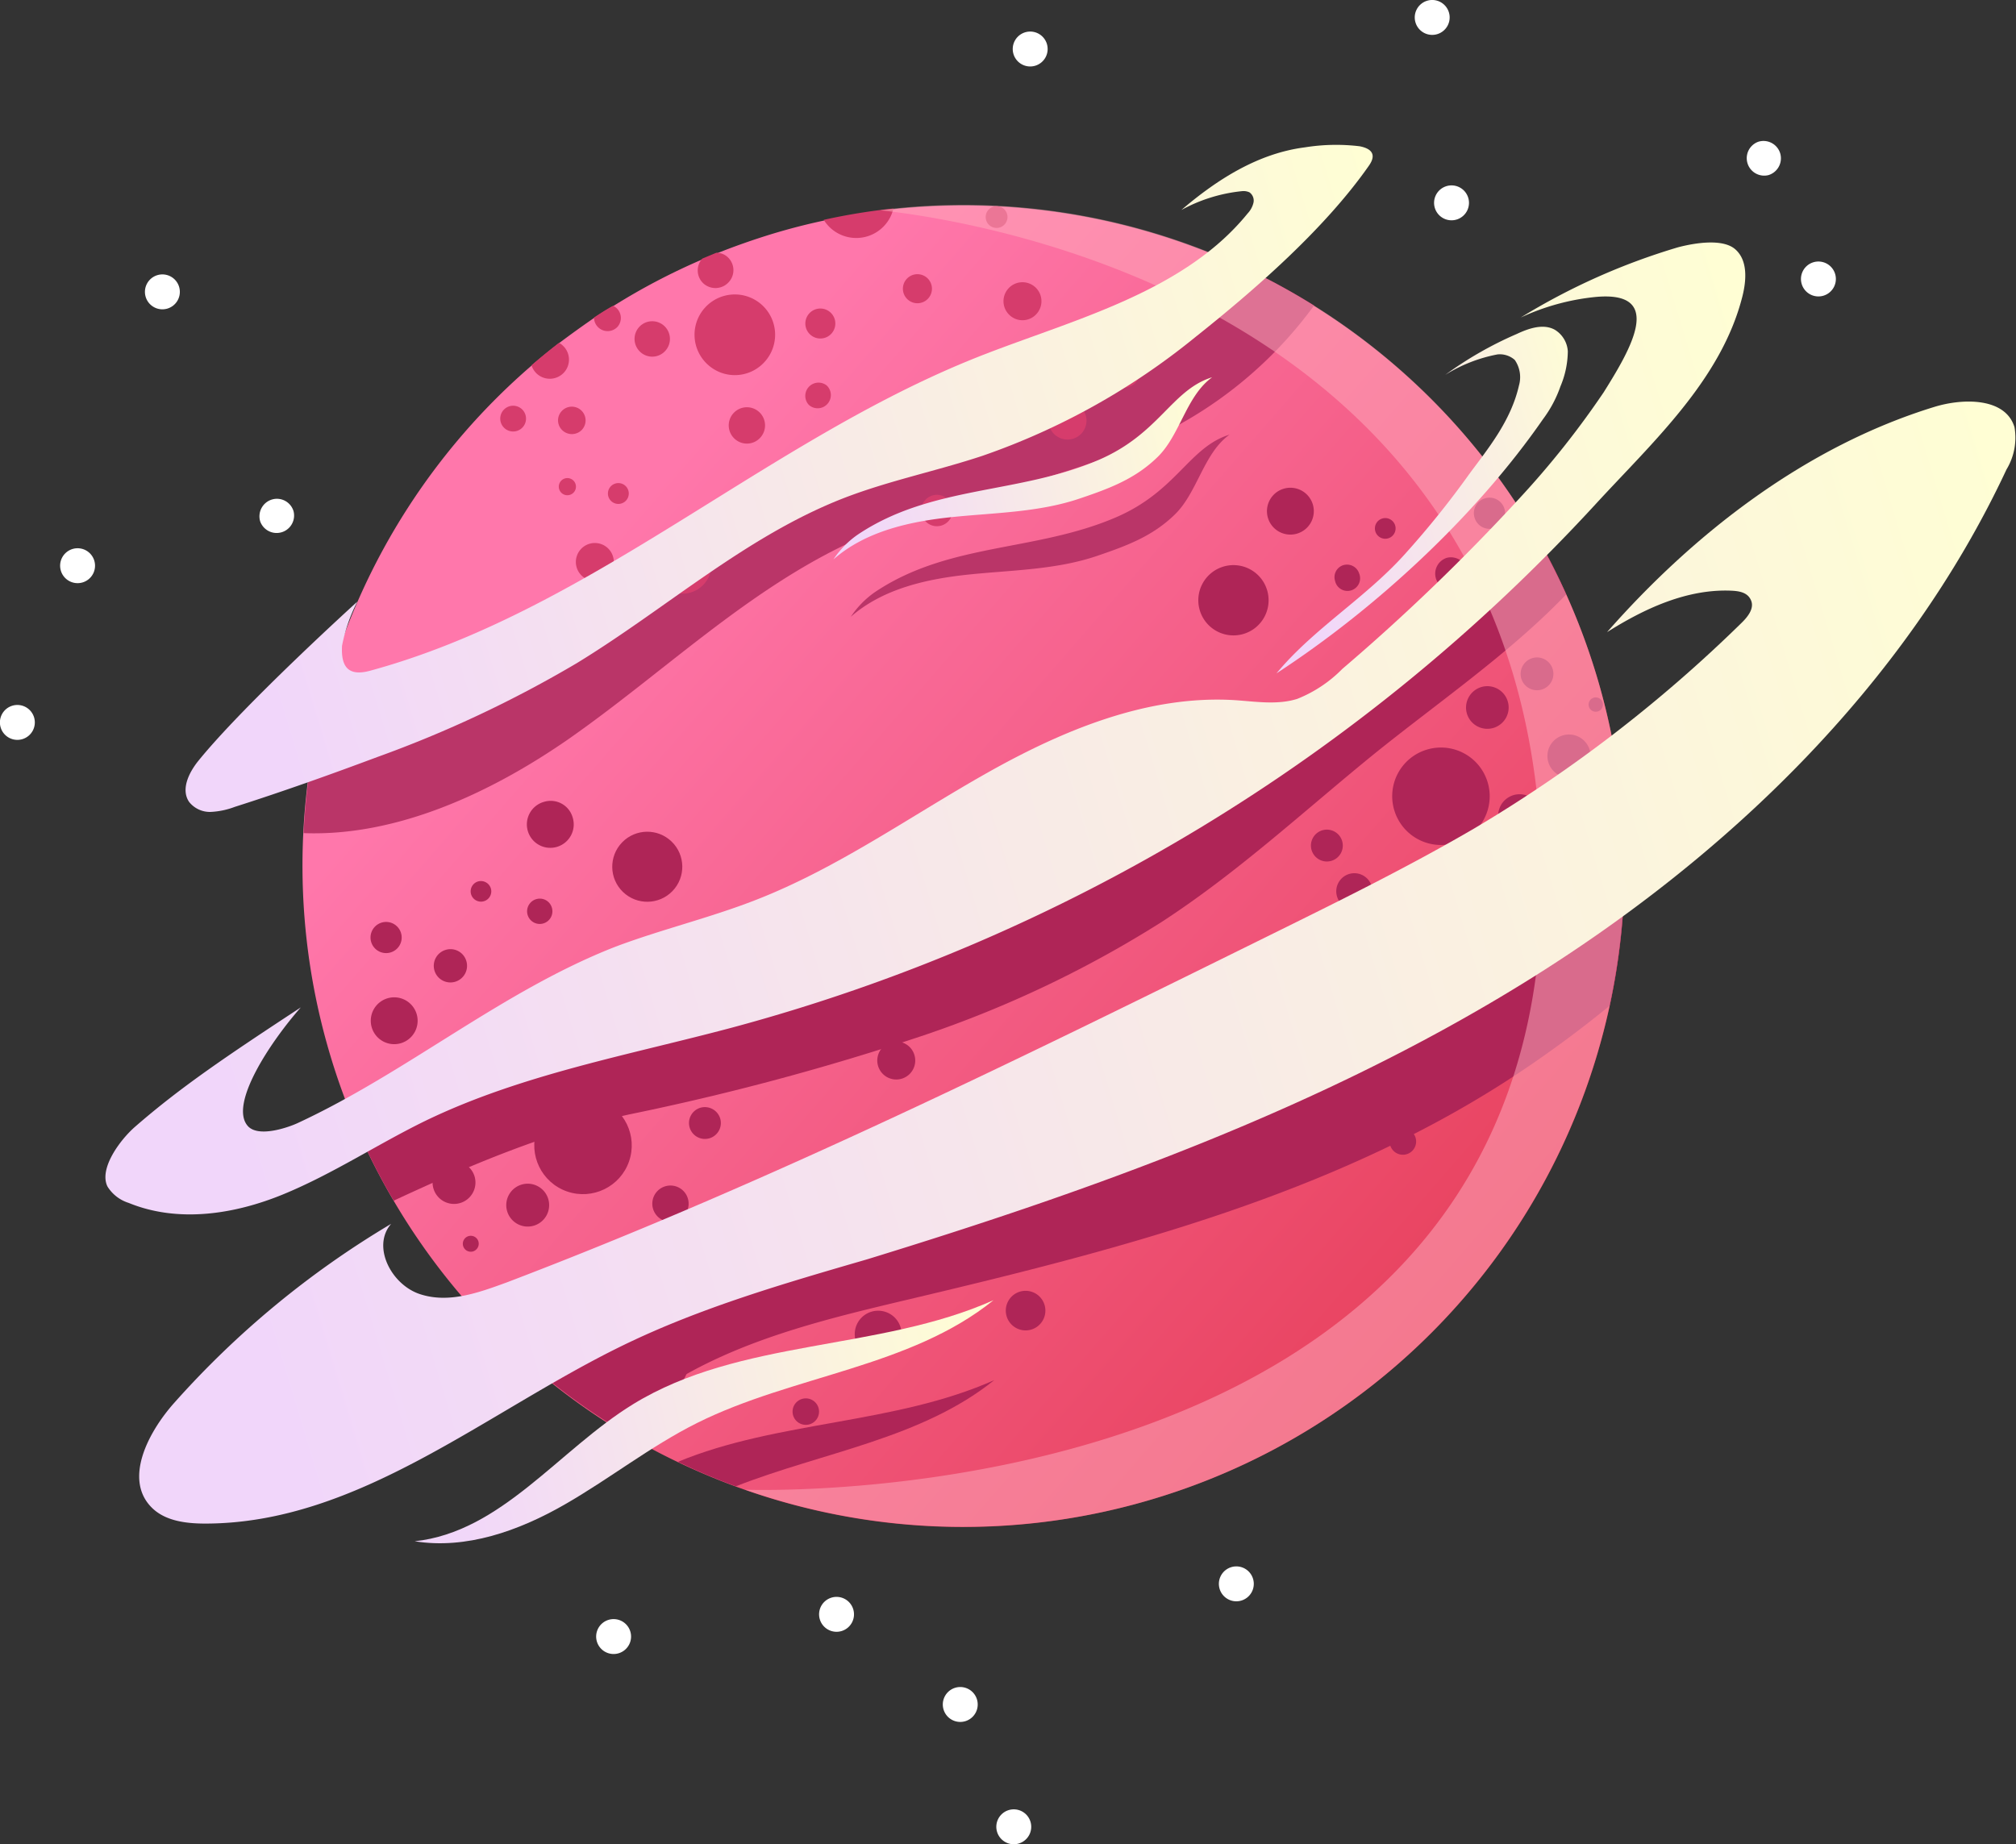 <svg id="圖層_1" data-name="圖層 1" xmlns="http://www.w3.org/2000/svg" xmlns:xlink="http://www.w3.org/1999/xlink" viewBox="0 0 172.1 157.46"><rect x="0" y="0" width="172.1" height="157.46" fill="#333333" stroke="none"/><defs><linearGradient id="linear-gradient" x1="734.47" y1="697.73" x2="796.31" y2="796.3" gradientTransform="matrix(0.96, -0.29, 0.29, 0.96, -158.35, 150.75)" gradientUnits="userSpaceOnUse"><stop offset="0.12" stop-color="#ff77ab"/><stop offset="0.99" stop-color="#e7405b"/></linearGradient><linearGradient id="linear-gradient-2" x1="703.56" y1="710.24" x2="816.29" y2="710.24" gradientTransform="matrix(0.96, -0.29, 0.29, 0.96, -158.35, 150.75)" gradientUnits="userSpaceOnUse"><stop offset="0.06" stop-color="#f1d6fa"/><stop offset="1" stop-color="#ffffd3"/></linearGradient><linearGradient id="linear-gradient-3" x1="687.4" y1="735.55" x2="843.95" y2="735.55" xlink:href="#linear-gradient-2"/><linearGradient id="linear-gradient-4" x1="682.69" y1="758.2" x2="862.06" y2="758.2" xlink:href="#linear-gradient-2"/><linearGradient id="linear-gradient-5" x1="669.42" y1="729.15" x2="722.19" y2="729.15" gradientTransform="translate(-73.65 138.26) rotate(-12.99)" xlink:href="#linear-gradient-2"/><linearGradient id="linear-gradient-6" x1="738.48" y1="670.28" x2="773.54" y2="670.28" gradientTransform="translate(-96.5 135.61) rotate(-13.53)" xlink:href="#linear-gradient-2"/><linearGradient id="linear-gradient-7" x1="795.66" y1="727.96" x2="827.45" y2="727.96" xlink:href="#linear-gradient-2"/></defs><path d="M844.3,628.11a56.39,56.39,0,0,1-37.7,70.34,56.2,56.2,0,0,1-35-.75l-.81-.29q-2.52-.93-4.94-2.09a54.46,54.46,0,0,1-5.6-3.09A56.38,56.38,0,0,1,741.62,673a53.71,53.71,0,0,1-2.78-5.39,55.37,55.37,0,0,1-2.58-6.88,56.4,56.4,0,0,1,17.14-59c.76-.66,1.55-1.3,2.35-1.92,1-.75,2-1.47,3-2.16.53-.35,1.07-.7,1.62-1a55.72,55.72,0,0,1,7.63-4h0l1.2-.5q2.33-.93,4.78-1.68c1.46-.44,2.93-.82,4.39-1.13s3.17-.62,4.75-.83l1.2-.14a56.47,56.47,0,0,1,55.18,28.47c.82,1.44,1.57,2.94,2.26,4.47A57.26,57.26,0,0,1,844.3,628.11Z" transform="translate(-708.03 -570.51)" fill="url(#linear-gradient)"/><path d="M841.74,621.25c-4.88,5.09-11,9.26-16.55,13.75-6,4.89-11.5,10-18,14.23a94.69,94.69,0,0,1-20.29,9.67,216.22,216.22,0,0,1-25.17,6.76c-7,1.55-13.59,4.33-20.09,7.36a53.71,53.71,0,0,1-2.78-5.39c9.64-6.09,21.59-8.86,32.11-12.83,4.68-1.76,9.36-3.53,14.12-5.07,3.73-1.22,7.5-2.3,11.15-3.7a119.23,119.23,0,0,0,15.16-7.39c5.9-3.28,11.76-6.71,16.84-11.16,3.86-3.39,7.35-7.41,11.26-10.7C840.3,618.22,841.05,619.72,841.74,621.25Z" transform="translate(-708.03 -570.51)" fill="#af2557"/><path d="M846.66,641.66a56.33,56.33,0,0,1-1.21,14.71,98.31,98.31,0,0,1-8.77,6.4c-15.17,9.78-33,14.4-50.57,18.56-6.92,1.64-14,3.28-20.11,6.86a41.36,41.36,0,0,0-5.7,4,55.76,55.76,0,0,1-8.16-6.21c3.71-2.2,8.18-3.67,11.9-5,5.87-2.14,11.87-3.9,17.72-6.1,4.68-1.76,9.36-3.53,14.12-5.08,3.73-1.21,7.5-2.29,11.15-3.69a119.23,119.23,0,0,0,15.16-7.39,115.24,115.24,0,0,0,17.21-11.68C840,646.58,843.17,644.18,846.66,641.66Z" transform="translate(-708.03 -570.51)" fill="#af2557"/><path d="M820.21,596.59a35.52,35.52,0,0,1-11.21,10c-8.8,5-19.33,6-28.48,10.27-8.86,4.16-16,11.2-24,16.78-6.66,4.61-14.66,8.3-22.57,8a56.59,56.59,0,0,1,1.28-9.48,8.52,8.52,0,0,1,.84-.2,38.93,38.93,0,0,0,5.39-.85c4.22-1.35,8-3.77,11.74-6.05a224.46,224.46,0,0,1,32-16.43c8.1-3.3,16.54-6.06,23.77-11,1.94-1.32,3.81-2.72,5.7-4.08A56.45,56.45,0,0,1,820.21,596.59Z" transform="translate(-708.03 -570.51)" fill="#ba3568"/><path d="M748.54,670.94a1.83,1.83,0,1,1-2.29-1.22A1.84,1.84,0,0,1,748.54,670.94Z" transform="translate(-708.03 -570.51)" fill="#af2557"/><path d="M754.83,672.87a1.83,1.83,0,1,1-2.28-1.22A1.83,1.83,0,0,1,754.83,672.87Z" transform="translate(-708.03 -570.51)" fill="#af2557"/><circle cx="757.79" cy="668.28" r="4.16" transform="translate(-829.77 595.04) rotate(-70.89)" fill="#af2557"/><path d="M752,663.64a1.83,1.83,0,1,1-2.28-1.22A1.83,1.83,0,0,1,752,663.64Z" transform="translate(-708.03 -570.51)" fill="#af2557"/><path d="M764.8,659.85a1.89,1.89,0,1,1-2.35-1.26A1.89,1.89,0,0,1,764.8,659.85Z" transform="translate(-708.03 -570.51)" fill="#af2557"/><path d="M769.51,666a1.36,1.36,0,1,1-1.7-.91A1.37,1.37,0,0,1,769.51,666Z" transform="translate(-708.03 -570.51)" fill="#af2557"/><path d="M766.74,672.8a1.55,1.55,0,1,1-1.94-1A1.55,1.55,0,0,1,766.74,672.8Z" transform="translate(-708.03 -570.51)" fill="#af2557"/><path d="M748.87,676.5a.69.69,0,0,1-.45.85.68.68,0,1,1,.45-.85Z" transform="translate(-708.03 -570.51)" fill="#af2557"/><path d="M743,668.91a.61.61,0,1,1-.76-.41A.61.61,0,0,1,743,668.91Z" transform="translate(-708.03 -570.51)" fill="#af2557"/><path d="M746.51,663.72a1.4,1.4,0,1,1-1.74-.94A1.4,1.4,0,0,1,746.51,663.72Z" transform="translate(-708.03 -570.51)" fill="#af2557"/><path d="M773.88,660.86a1.22,1.22,0,1,1-1.52-.81A1.2,1.2,0,0,1,773.88,660.86Z" transform="translate(-708.03 -570.51)" fill="#af2557"/><circle cx="763.28" cy="644.52" r="2.99" transform="translate(-938.68 174.47) rotate(-45.95)" fill="#af2557"/><path d="M749.93,646.35a.88.88,0,1,1-1.1-.58A.89.89,0,0,1,749.93,646.35Z" transform="translate(-708.03 -570.51)" fill="#af2557"/><path d="M755.14,648a1.08,1.08,0,1,1-1.34-.72A1.07,1.07,0,0,1,755.14,648Z" transform="translate(-708.03 -570.51)" fill="#af2557"/><path d="M756.91,640.28a2,2,0,1,1-2.44-1.31A1.95,1.95,0,0,1,756.91,640.28Z" transform="translate(-708.03 -570.51)" fill="#af2557"/><path d="M742.23,650.07a1.33,1.33,0,1,1-2.54.76,1.33,1.33,0,0,1,2.54-.76Z" transform="translate(-708.03 -570.51)" fill="#af2557"/><path d="M743.59,657.06a2,2,0,1,1-2.47-1.32A2,2,0,0,1,743.59,657.06Z" transform="translate(-708.03 -570.51)" fill="#af2557"/><path d="M747.84,652.56a1.42,1.42,0,1,1-1.77-.95A1.41,1.41,0,0,1,747.84,652.56Z" transform="translate(-708.03 -570.51)" fill="#af2557"/><path d="M786.09,660.58a1.62,1.62,0,1,1-2-1.08A1.61,1.61,0,0,1,786.09,660.58Z" transform="translate(-708.03 -570.51)" fill="#af2557"/><path d="M797.2,681.92a1.69,1.69,0,1,1-2.11-1.13A1.69,1.69,0,0,1,797.2,681.92Z" transform="translate(-708.03 -570.51)" fill="#af2557"/><path d="M784.9,683.8a2,2,0,1,1-2.44-1.31A2,2,0,0,1,784.9,683.8Z" transform="translate(-708.03 -570.51)" fill="#af2557"/><path d="M777.9,690.7a1.13,1.13,0,1,1-1.41-.75A1.13,1.13,0,0,1,777.9,690.7Z" transform="translate(-708.03 -570.51)" fill="#af2557"/><circle cx="54.97" cy="115.79" r="3.94" fill="#af2557"/><path d="M794.48,674.73a2,2,0,0,1-3.77,1.14,2,2,0,1,1,3.77-1.14Z" transform="translate(-708.03 -570.51)" fill="#af2557"/><path d="M774.12,680.38a1.49,1.49,0,1,1-1.86-1A1.49,1.49,0,0,1,774.12,680.38Z" transform="translate(-708.03 -570.51)" fill="#af2557"/><path d="M840.21,635.59a1.84,1.84,0,1,0,1.23-2.29A1.83,1.83,0,0,0,840.21,635.59Z" transform="translate(-708.03 -570.51)" fill="#af2557"/><path d="M836,640.67a1.83,1.83,0,1,0,1.22-2.27A1.83,1.83,0,0,0,836,640.67Z" transform="translate(-708.03 -570.51)" fill="#af2557"/><path d="M827.06,639.7a4.16,4.16,0,1,0,2.78-5.19A4.15,4.15,0,0,0,827.06,639.7Z" transform="translate(-708.03 -570.51)" fill="#af2557"/><path d="M833.26,631.45a1.82,1.82,0,1,0,1.22-2.28A1.83,1.83,0,0,0,833.26,631.45Z" transform="translate(-708.03 -570.51)" fill="#af2557"/><path d="M820.54,635.35A1.88,1.88,0,1,0,821.8,633,1.88,1.88,0,0,0,820.54,635.35Z" transform="translate(-708.03 -570.51)" fill="#af2557"/><path d="M820,643.1a1.36,1.36,0,1,0,.91-1.7A1.36,1.36,0,0,0,820,643.1Z" transform="translate(-708.03 -570.51)" fill="#af2557"/><circle cx="827.57" cy="646.76" r="1.55" transform="matrix(0.62, -0.78, 0.78, 0.62, -901.95, 320.61)" fill="#af2557"/><path d="M843,640.4a.69.69,0,0,0,.85.46.68.68,0,1,0-.85-.46Z" transform="translate(-708.03 -570.51)" fill="#af2557"/><path d="M843.67,630.84a.61.61,0,0,0,.76.41.61.61,0,0,0,.41-.76.61.61,0,1,0-1.17.35Z" transform="translate(-708.03 -570.51)" fill="#af2557"/><path d="M837.9,628.45a1.4,1.4,0,1,0,.94-1.75A1.41,1.41,0,0,0,837.9,628.45Z" transform="translate(-708.03 -570.51)" fill="#af2557"/><path d="M813.53,641.22a1.22,1.22,0,1,0,.81-1.51A1.22,1.22,0,0,0,813.53,641.22Z" transform="translate(-708.03 -570.51)" fill="#af2557"/><path d="M810.45,622.61a3,3,0,1,0,2-3.72A3,3,0,0,0,810.45,622.61Z" transform="translate(-708.03 -570.51)" fill="#af2557"/><path d="M825.44,615.88a.88.88,0,0,0,1.69-.51.88.88,0,0,0-1.69.51Z" transform="translate(-708.03 -570.51)" fill="#af2557"/><path d="M822,620.1a1.08,1.08,0,1,0,2.06-.62,1.09,1.09,0,0,0-1.35-.72A1.07,1.07,0,0,0,822,620.1Z" transform="translate(-708.03 -570.51)" fill="#af2557"/><path d="M816.26,614.69a2,2,0,1,0,1.31-2.44A2,2,0,0,0,816.26,614.69Z" transform="translate(-708.03 -570.51)" fill="#af2557"/><path d="M833.91,614.71a1.33,1.33,0,1,0,.88-1.65A1.31,1.31,0,0,0,833.91,614.71Z" transform="translate(-708.03 -570.51)" fill="#af2557"/><path d="M836.65,621.29a2,2,0,1,0,1.32-2.47A2,2,0,0,0,836.65,621.29Z" transform="translate(-708.03 -570.51)" fill="#af2557"/><path d="M830.61,619.9a1.42,1.42,0,0,0,1.78.94,1.42,1.42,0,0,0-.83-2.71A1.42,1.42,0,0,0,830.61,619.9Z" transform="translate(-708.03 -570.51)" fill="#af2557"/><path d="M803.21,647.75a1.62,1.62,0,1,0,1.08-2A1.62,1.62,0,0,0,803.21,647.75Z" transform="translate(-708.03 -570.51)" fill="#af2557"/><path d="M805.77,671.68a1.69,1.69,0,1,0,1.13-2.11A1.7,1.7,0,0,0,805.77,671.68Z" transform="translate(-708.03 -570.51)" fill="#af2557"/><path d="M817.05,666.43a2,2,0,1,0,1.31-2.44A2,2,0,0,0,817.05,666.43Z" transform="translate(-708.03 -570.51)" fill="#af2557"/><path d="M826.71,668.3a1.13,1.13,0,1,0,.75-1.41A1.13,1.13,0,0,0,826.71,668.3Z" transform="translate(-708.03 -570.51)" fill="#af2557"/><circle cx="836.68" cy="656.38" r="3.94" transform="translate(-707.68 742.7) rotate(-76.26)" fill="#af2557"/><path d="M804.06,664.18a2,2,0,1,0,1.31-2.45A2,2,0,0,0,804.06,664.18Z" transform="translate(-708.03 -570.51)" fill="#af2557"/><path d="M824.14,657.61a1.49,1.49,0,1,0,1-1.86A1.5,1.5,0,0,0,824.14,657.61Z" transform="translate(-708.03 -570.51)" fill="#af2557"/><path d="M770.22,594.62a1.53,1.53,0,0,1-2.14.09,1.51,1.51,0,0,1-.1-2.12h0l1.2-.5a1.42,1.42,0,0,1,1,.4A1.51,1.51,0,0,1,770.22,594.62Z" transform="translate(-708.03 -570.51)" fill="#d63c6c"/><path d="M773.29,601.42a3.44,3.44,0,1,0-4.86.2A3.42,3.42,0,0,0,773.29,601.42Z" transform="translate(-708.03 -570.51)" fill="#d63c6c"/><path d="M764.82,600.47a1.51,1.51,0,1,0-2.13.09A1.5,1.5,0,0,0,764.82,600.47Z" transform="translate(-708.03 -570.51)" fill="#d63c6c"/><path d="M772.93,607.88a1.55,1.55,0,1,0-2.19.09A1.54,1.54,0,0,0,772.93,607.88Z" transform="translate(-708.03 -570.51)" fill="#d63c6c"/><path d="M778.66,605a1.12,1.12,0,0,0-.07-1.59,1.13,1.13,0,0,0-1.52,1.66A1.12,1.12,0,0,0,778.66,605Z" transform="translate(-708.03 -570.51)" fill="#d63c6c"/><path d="M779,599a1.28,1.28,0,1,0-1.81.07A1.28,1.28,0,0,0,779,599Z" transform="translate(-708.03 -570.51)" fill="#d63c6c"/><path d="M760.74,598.42a1.16,1.16,0,0,1-2-.8c.53-.35,1.07-.7,1.62-1a1.11,1.11,0,0,1,.32.21A1.15,1.15,0,0,1,760.74,598.42Z" transform="translate(-708.03 -570.51)" fill="#d63c6c"/><path d="M780.05,610.41a1,1,0,1,0-1.42.05A1,1,0,0,0,780.05,610.41Z" transform="translate(-708.03 -570.51)" fill="#d63c6c"/><path d="M768.1,620.41a2.47,2.47,0,1,0-3.48.14A2.48,2.48,0,0,0,768.1,620.41Z" transform="translate(-708.03 -570.51)" fill="#d63c6c"/><path d="M757,612.56a.73.73,0,1,0-1.07-1,.73.73,0,0,0,1.07,1Z" transform="translate(-708.03 -570.51)" fill="#d63c6c"/><path d="M761.47,613.25a.89.89,0,0,0-.05-1.26.89.89,0,1,0,.05,1.26Z" transform="translate(-708.03 -570.51)" fill="#d63c6c"/><path d="M760,619.59a1.62,1.62,0,1,0-2.29.09A1.62,1.62,0,0,0,760,619.59Z" transform="translate(-708.03 -570.51)" fill="#d63c6c"/><path d="M752.64,607a1.1,1.1,0,1,0-1.55.06A1.1,1.1,0,0,0,752.64,607Z" transform="translate(-708.03 -570.51)" fill="#d63c6c"/><path d="M756.17,602.32a1.64,1.64,0,0,1-2.32.09,1.72,1.72,0,0,1-.45-.71c.76-.66,1.55-1.3,2.35-1.92a1.44,1.44,0,0,1,.32.23A1.63,1.63,0,0,1,756.17,602.32Z" transform="translate(-708.03 -570.51)" fill="#d63c6c"/><path d="M757.71,607.2a1.17,1.17,0,1,0-1.73-1.59,1.16,1.16,0,0,0,.07,1.65A1.18,1.18,0,0,0,757.71,607.2Z" transform="translate(-708.03 -570.51)" fill="#d63c6c"/><path d="M789,615a1.34,1.34,0,1,0-1.9.08A1.34,1.34,0,0,0,789,615Z" transform="translate(-708.03 -570.51)" fill="#d63c6c"/><path d="M805,603.15a1.4,1.4,0,1,0-2,.08A1.4,1.4,0,0,0,805,603.15Z" transform="translate(-708.03 -570.51)" fill="#d63c6c"/><path d="M796.51,597.32a1.62,1.62,0,1,0-2.29.1A1.61,1.61,0,0,0,796.51,597.32Z" transform="translate(-708.03 -570.51)" fill="#d63c6c"/><path d="M793.79,589.67a.93.93,0,1,0-1.32.05A.93.93,0,0,0,793.79,589.67Z" transform="translate(-708.03 -570.51)" fill="#d63c6c"/><path d="M784.3,588.31a3.26,3.26,0,0,1-5.38,1.66,3.38,3.38,0,0,1-.57-.69A53.41,53.41,0,0,1,784.3,588.31Z" transform="translate(-708.03 -570.51)" fill="#d63c6c"/><path d="M800.36,607.51a1.62,1.62,0,1,0-2.3.1A1.63,1.63,0,0,0,800.36,607.51Z" transform="translate(-708.03 -570.51)" fill="#d63c6c"/><path d="M787.26,596a1.24,1.24,0,0,0-.07-1.75,1.24,1.24,0,1,0,.07,1.75Z" transform="translate(-708.03 -570.51)" fill="#d63c6c"/><path d="M716.08,618.38a1.49,1.49,0,1,1-1.85-1A1.49,1.49,0,0,1,716.08,618.38Z" transform="translate(-708.03 -570.51)" fill="#fff"/><path d="M723.32,595a1.49,1.49,0,1,1-1.85-1A1.49,1.49,0,0,1,723.32,595Z" transform="translate(-708.03 -570.51)" fill="#fff"/><path d="M733.09,614.16a1.49,1.49,0,0,1-2.85.86,1.5,1.5,0,0,1,1-1.86A1.48,1.48,0,0,1,733.09,614.16Z" transform="translate(-708.03 -570.51)" fill="#fff"/><path d="M797.38,574.2a1.49,1.49,0,1,1-2.85.86,1.49,1.49,0,0,1,2.85-.86Z" transform="translate(-708.03 -570.51)" fill="#fff"/><path d="M831.72,571.57a1.49,1.49,0,1,1-1.85-1A1.49,1.49,0,0,1,831.72,571.57Z" transform="translate(-708.03 -570.51)" fill="#fff"/><path d="M833.37,587.4a1.49,1.49,0,1,1-1.85-1A1.49,1.49,0,0,1,833.37,587.4Z" transform="translate(-708.03 -570.51)" fill="#fff"/><path d="M864.69,593.9a1.49,1.49,0,1,1-1.85-1A1.49,1.49,0,0,1,864.69,593.9Z" transform="translate(-708.03 -570.51)" fill="#fff"/><path d="M780.87,707.91a1.49,1.49,0,1,1-1.85-1A1.49,1.49,0,0,1,780.87,707.91Z" transform="translate(-708.03 -570.51)" fill="#fff"/><path d="M796,726.05a1.49,1.49,0,1,1-1.85-1A1.49,1.49,0,0,1,796,726.05Z" transform="translate(-708.03 -570.51)" fill="#fff"/><path d="M815,705.31a1.49,1.49,0,1,1-1.86-1A1.49,1.49,0,0,1,815,705.31Z" transform="translate(-708.03 -570.51)" fill="#fff"/><path d="M791.41,715.54a1.49,1.49,0,1,1-2.85.86,1.49,1.49,0,0,1,2.85-.86Z" transform="translate(-708.03 -570.51)" fill="#fff"/><path d="M761.84,709.81a1.49,1.49,0,1,1-1.86-1A1.49,1.49,0,0,1,761.84,709.81Z" transform="translate(-708.03 -570.51)" fill="#fff"/><path d="M860,583.6a1.5,1.5,0,0,1-1,1.86,1.49,1.49,0,0,1-.86-2.85A1.49,1.49,0,0,1,860,583.6Z" transform="translate(-708.03 -570.51)" fill="#fff"/><path d="M710.94,631.76a1.49,1.49,0,1,1-1.85-1A1.49,1.49,0,0,1,710.94,631.76Z" transform="translate(-708.03 -570.51)" fill="#fff"/><path d="M844.3,628.11a56.43,56.43,0,0,1-72.65,69.59h0c.48,0,67.88,2.57,68-51.58.08-49.22-47.52-56.69-56.49-57.66l1.2-.14A56.45,56.45,0,0,1,844.3,628.11Z" transform="translate(-708.03 -570.51)" fill="#ffabbd" opacity="0.52"/><path d="M824.11,583a16.71,16.71,0,0,0-4.68.09c-4,.51-7.5,2.74-10.55,5.35a13.6,13.6,0,0,1,5.18-1.61,1.23,1.23,0,0,1,.63.1.86.86,0,0,1,.34.91,2,2,0,0,1-.49.89c-5.75,7.09-15.89,9.3-23.93,12.62-17.74,7.31-32.45,21.38-51,26.43-1.79.48-2.49-.27-2.38-2.14a14.05,14.05,0,0,1,1.3-3.76s-9.64,8.74-13.56,13.58c-.81,1-1.52,2.44-.8,3.51a2.26,2.26,0,0,0,1.84.86,6.65,6.65,0,0,0,2.06-.43c4.11-1.31,8.14-2.75,12.18-4.26a100.43,100.43,0,0,0,17-8c7.67-4.68,14.5-10.89,22.88-14.13,3.82-1.47,7.87-2.29,11.76-3.58A59.54,59.54,0,0,0,810,599.35c5.16-4.1,11.11-9.29,14.88-14.68C825.59,583.67,825.07,583.19,824.11,583Z" transform="translate(-708.03 -570.51)" fill="url(#linear-gradient-2)"/><path d="M844.18,595.87c6.09-.6,3,4.54.76,8.12a75.21,75.21,0,0,1-7.22,9.09,174.23,174.23,0,0,1-15.1,14.54,11.19,11.19,0,0,1-3.85,2.56c-1.7.53-3.52.23-5.29.11-7.46-.47-14.72,2.56-21.24,6.24s-12.68,8.08-19.65,10.8c-3.93,1.54-8.07,2.52-12,4-9.67,3.77-17.77,10.72-27.18,15.08-.74.34-3.34,1.27-4.24.22-1.6-1.87,2-7.24,4.54-10.11-6.25,4.1-10.26,6.8-14.16,10.2-1.28,1.12-3.1,3.58-2.34,5.1a3.28,3.28,0,0,0,1.8,1.39c4.19,1.72,9,1,13.22-.74s8-4.25,12.06-6.24c8.24-4,17.42-5.63,26.29-8A154.66,154.66,0,0,0,844.2,613.6c4.86-5.3,10.78-10.64,12.58-17.81.34-1.37.46-3.06-.62-4s-3.49-.53-4.87-.17a56.15,56.15,0,0,0-13.44,6A19.79,19.79,0,0,1,844.18,595.87Z" transform="translate(-708.03 -570.51)" fill="url(#linear-gradient-3)"/><path d="M761.22,685.37c-11.76,5.72-22.59,15.21-35.66,15.22-1.66,0-3.48-.22-4.63-1.42-2.31-2.4-.27-6.35,1.94-8.85A78.22,78.22,0,0,1,741.42,675c-1.67,1.92,0,5.19,2.46,6s5-.12,7.41-1c22.56-8.59,44.23-19.32,65.86-30,5.65-2.79,11.3-5.59,16.75-8.77a120.15,120.15,0,0,0,22.76-17.5c.54-.52,1.14-1.24.86-1.94s-1-.82-1.73-.85c-3.77-.15-7.38,1.53-10.57,3.54,7.46-8.49,17-15.87,27.94-19.23,2.51-.77,6.08-.78,6.84,1.73a5.23,5.23,0,0,1-.68,3.61c-8.61,18.43-23.9,33.14-41.2,43.83s-36.63,17.64-56.07,23.61C775,680.08,767.86,682.14,761.22,685.37Z" transform="translate(-708.03 -570.51)" fill="url(#linear-gradient-4)"/><path d="M767.54,692c-4,2-7.5,4.79-11.37,7s-8.34,3.81-12.74,3.1c7.4-.79,12.31-7.81,18.64-11.7,9.14-5.62,21-4.52,30.77-8.88C785.7,687.28,775.74,687.91,767.54,692Z" transform="translate(-708.03 -570.51)" fill="url(#linear-gradient-5)"/><path d="M792.91,688.34c-6.22,5-14.59,6.14-22.07,9.07q-2.52-.93-4.94-2.09C774.38,691.8,784.41,692.13,792.91,688.34Z" transform="translate(-708.03 -570.51)" fill="#af2557"/><path d="M781.26,616.15c6.3-4.22,13.67-3.42,20.53-6.36,5.23-2.24,6.25-6,9.72-7.07-2.21,1.59-2.73,4.92-4.65,6.8s-4.13,2.7-6.65,3.55c-3.47,1.18-7.2,1.21-10.84,1.58s-7.43,1.2-10.19,3.62A7.84,7.84,0,0,1,781.26,616.15Z" transform="translate(-708.03 -570.51)" fill="url(#linear-gradient-6)"/><path d="M782.74,621.05c6.3-4.22,13.67-3.42,20.53-6.36,5.23-2.24,6.25-6,9.72-7.07-2.21,1.59-2.73,4.92-4.65,6.8s-4.13,2.69-6.65,3.55c-3.47,1.18-7.2,1.21-10.84,1.58s-7.43,1.2-10.19,3.62A7.84,7.84,0,0,1,782.74,621.05Z" transform="translate(-708.03 -570.51)" fill="#ba3568"/><path d="M837.7,603.42a2.58,2.58,0,0,0-.36-2.18,1.92,1.92,0,0,0-1.48-.47,13,13,0,0,0-4.46,1.75,31.53,31.53,0,0,1,6.12-3.5c1-.47,2.26-.91,3.25-.35a2.32,2.32,0,0,1,1.1,1.83,7.88,7.88,0,0,1-.63,3,10.33,10.33,0,0,1-1.49,2.8C834,614.6,825.45,622.49,817,628c3.21-3.88,7.72-6.5,11.12-10.36a76.54,76.54,0,0,0,5.31-6.62C835,608.88,837,606.5,837.7,603.42Z" transform="translate(-708.03 -570.51)" fill="url(#linear-gradient-7)"/></svg>